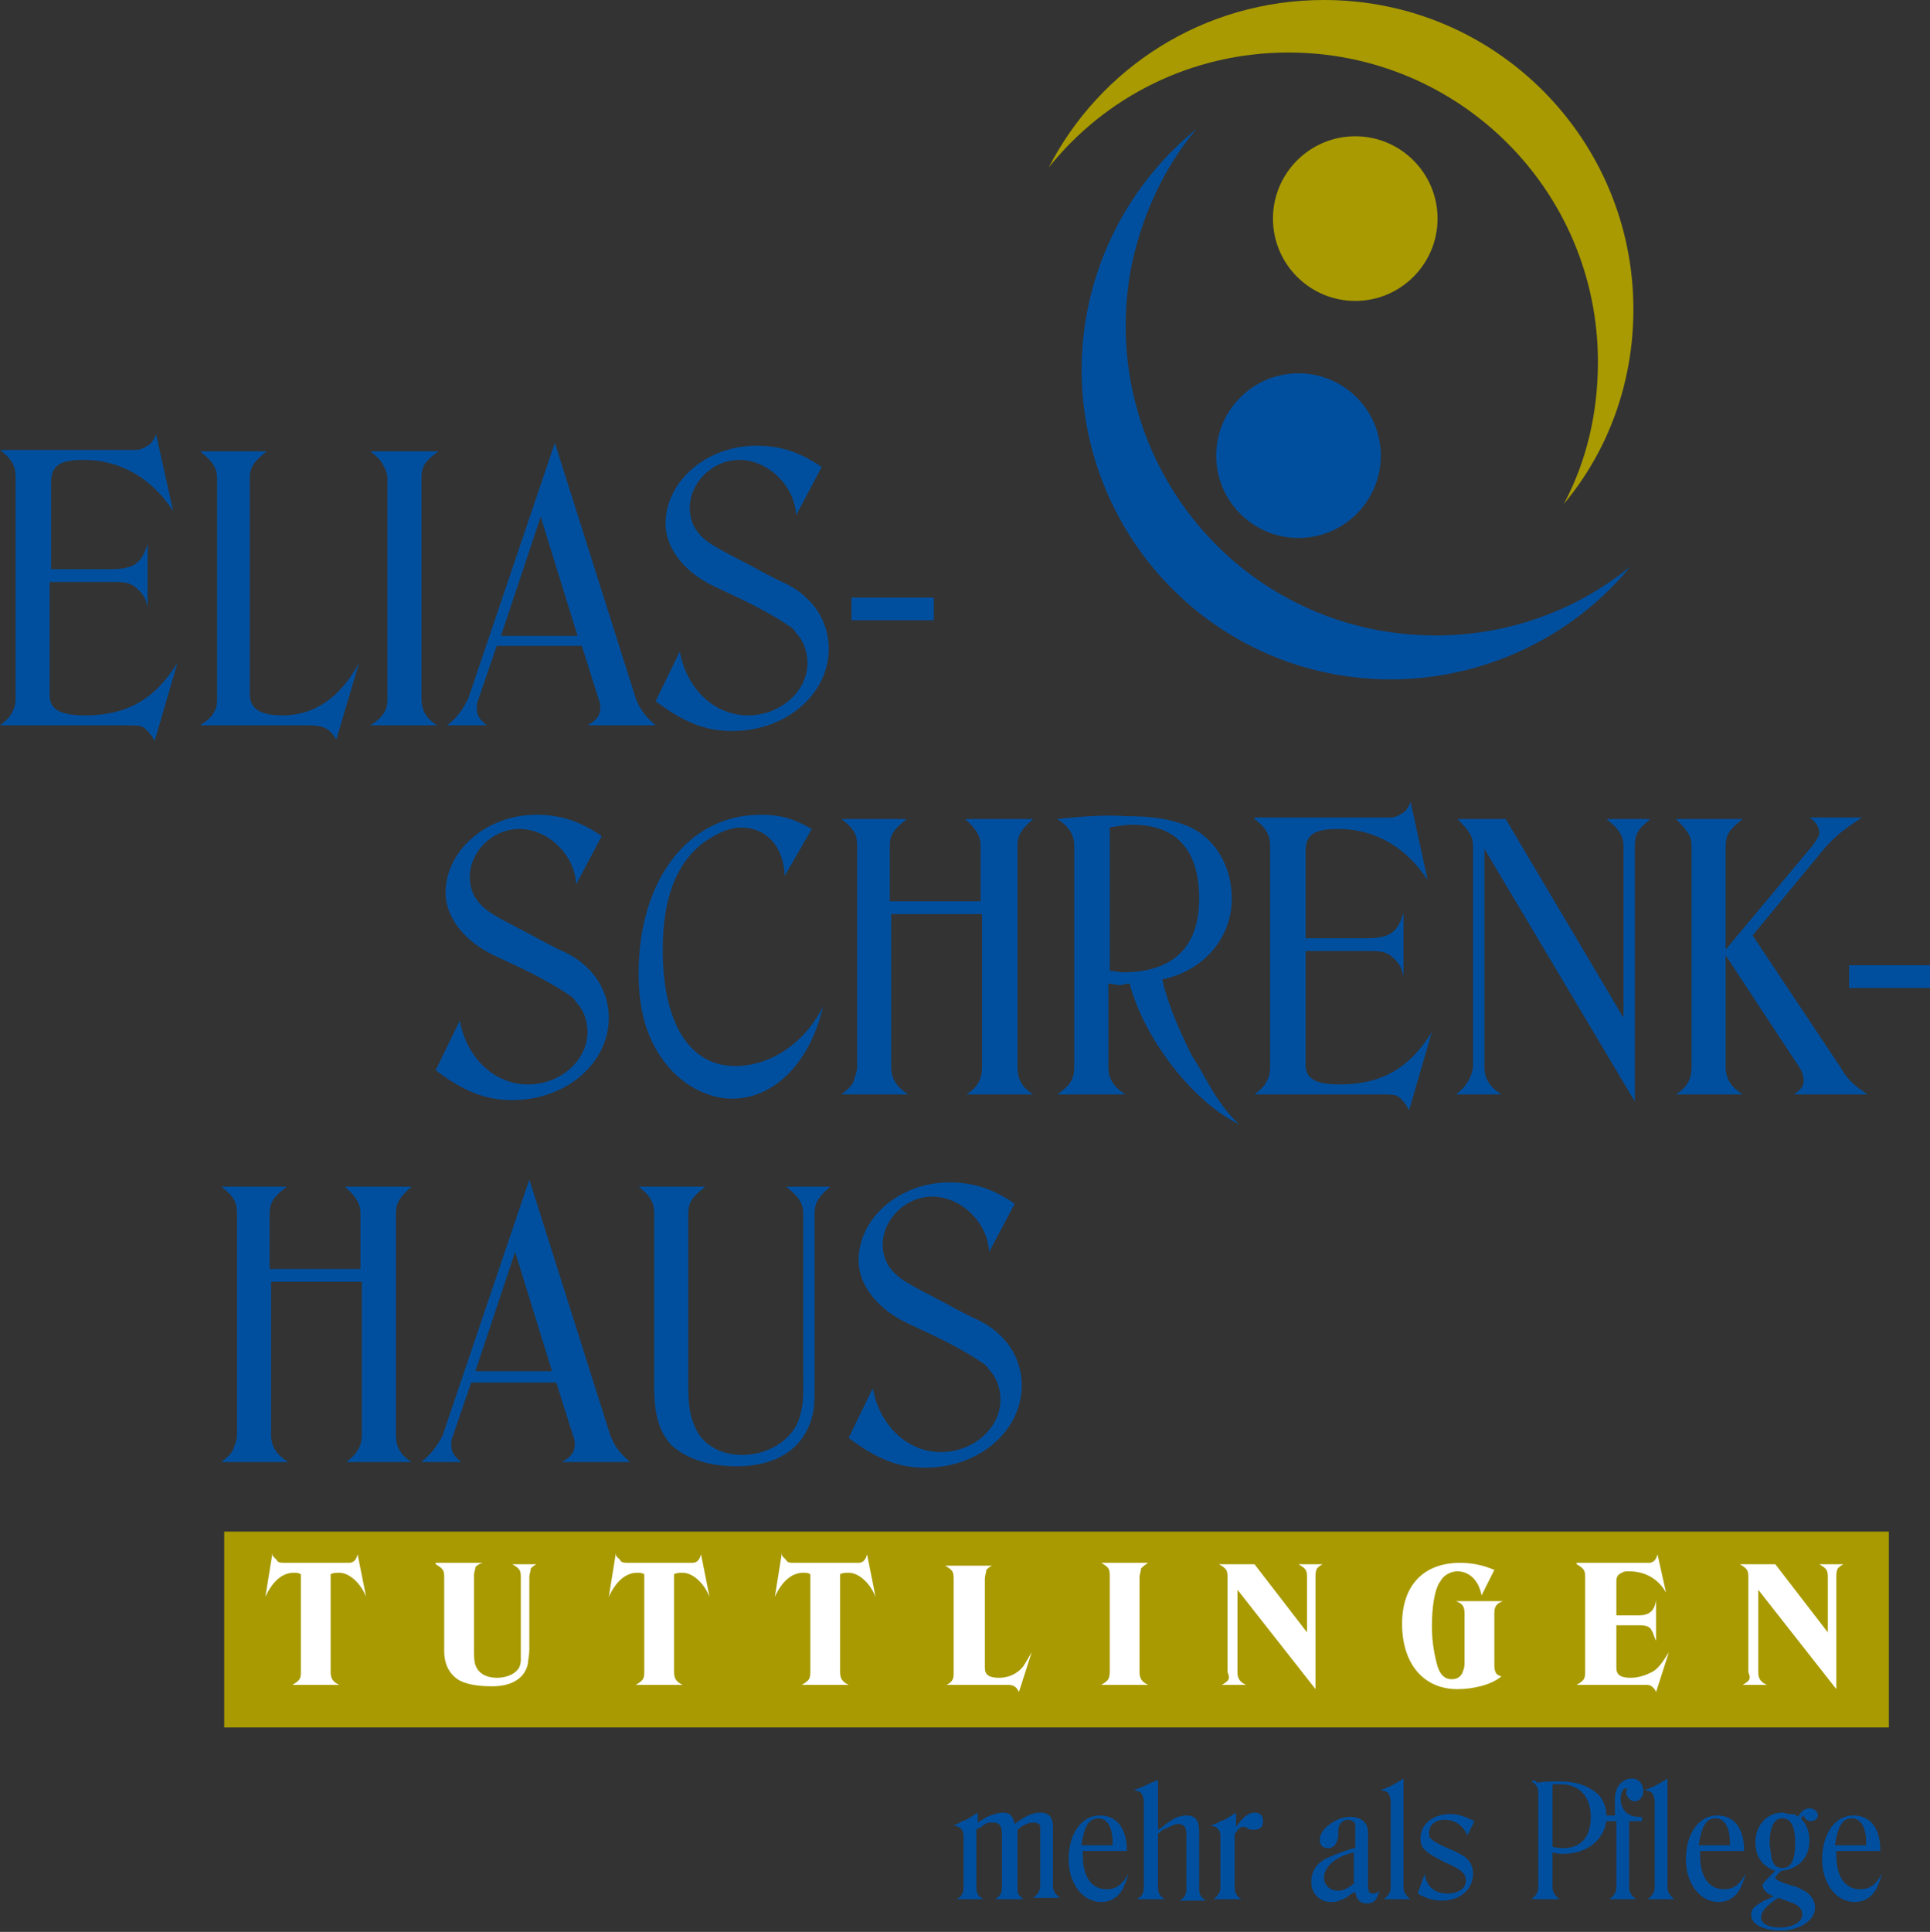 <?xml version="1.0" encoding="utf-8"?>
<!-- Generator: Adobe Illustrator 21.0.0, SVG Export Plug-In . SVG Version: 6.00 Build 0)  -->
<svg version="1.1" id="Ebene_1" xmlns="http://www.w3.org/2000/svg" xmlns:xlink="http://www.w3.org/1999/xlink" x="0px" y="0px"
	 viewBox="0 0 136 136.1" style="enable-background:new 0 0 136 136.1;" xml:space="preserve">
<rect x="0" y="0" width="136" height="136.1" fill="#333333" stroke="none"/>
<style type="text/css">
	.st0{fill:#A89A00;}
	.st1{fill:#004F9F;}
	.st2{fill-rule:evenodd;clip-rule:evenodd;fill:#004F9F;}
	.st3{fill:#FFFFFF;}
	.st4{fill-rule:evenodd;clip-rule:evenodd;fill:#FFFFFF;}
</style>
<g>
	<polygon class="st0" points="15.8,107.9 133.1,107.9 133.1,121.7 15.8,121.7 15.8,107.9 	"/>
	<path class="st1" d="M15.6,83.6c0.9,0.7,1.1,1.1,1.1,1.9v15.6c0,0.4-0.2,0.8-0.3,1.1c-0.2,0.3-0.3,0.4-0.8,0.8h4.7
		c-0.8-0.5-1.2-1.1-1.2-1.9V90.3h6.4v10.8c0,0.8-0.4,1.4-1.1,1.9H29c-0.8-0.5-1.1-1.1-1.1-1.9V85.5c0-0.8,0.3-1.2,1.1-1.9h-4.7
		c0.8,0.7,1.1,1.2,1.1,1.9v3.9h-6.4v-3.9c0-0.8,0.3-1.2,1.2-1.9H15.6L15.6,83.6z"/>
	<path class="st2" d="M29.7,103h2.8c-0.5-0.4-0.7-0.7-0.7-1.2c0-0.2,0-0.4,0.1-0.6l1.3-3.8h6l1.2,3.8c0.1,0.2,0.1,0.4,0.1,0.5
		c0,0.6-0.2,0.9-0.9,1.3h4.8c-0.7-0.6-1.1-1.1-1.4-1.9l-5.7-18l-6.1,18C30.8,101.9,30.4,102.4,29.7,103L29.7,103z M36.3,88.2
		l2.6,8.4h-5.4L36.3,88.2L36.3,88.2z"/>
	<path class="st1" d="M45,83.6c0.8,0.6,1.1,1.1,1.1,1.9v12.2c0,2.1,0.4,3.2,1.2,4.1c1.1,1,2.7,1.5,4.6,1.5c3,0,4.9-1.4,5.4-3.8
		c0.1-0.5,0.1-1.2,0.1-1.9V85.5c0-0.8,0.3-1.2,1.1-1.9h-3.1c0.9,0.7,1.2,1.2,1.2,1.9v11.8c0,0.9,0,1.5-0.1,1.9
		c-0.1,0.6-0.3,1.2-0.7,1.7c-0.8,1-2.1,1.6-3.5,1.6c-1.4,0-2.6-0.6-3.2-1.7c-0.4-0.8-0.6-1.5-0.6-3.1V85.5c0-0.8,0.3-1.2,1.2-1.9H45
		L45,83.6z"/>
	<path class="st1" d="M59.8,101.3c2,1.5,3.5,2.1,5.4,2.1c3.8,0,6.8-2.6,6.8-5.8c0-1.4-0.6-2.7-1.6-3.6c-0.5-0.5-1.2-0.9-1.9-1.2
		c-0.4-0.2-1-0.5-1.9-1c-2.7-1.4-3.3-1.7-3.9-2.5c-0.3-0.4-0.5-1-0.5-1.6c0-1.8,1.6-3.4,3.5-3.4c2,0,3.9,1.8,4,3.9l1.8-3.4
		c-1.6-1.1-3-1.5-4.6-1.5c-3.5,0-6.4,2.5-6.4,5.5c0,1.7,1.3,3.4,3.4,4.4l1.7,0.8c1.3,0.6,2.9,1.5,3.6,2c0.2,0.1,0.4,0.3,0.5,0.5
		c0.5,0.5,0.8,1.3,0.8,2.1c0,2-1.9,3.7-4.2,3.7c-2.3,0-4.3-1.8-4.8-4.5L59.8,101.3L59.8,101.3z"/>
	<path class="st1" d="M30.7,75.4c2,1.5,3.5,2.1,5.4,2.1c3.8,0,6.8-2.6,6.8-5.8c0-1.4-0.6-2.7-1.6-3.6c-0.5-0.5-1.2-0.9-1.9-1.2
		c-0.4-0.2-1-0.5-1.9-1c-2.7-1.4-3.3-1.7-3.9-2.5c-0.3-0.4-0.5-1-0.5-1.6c0-1.8,1.6-3.4,3.5-3.4c2,0,3.9,1.8,4,3.9l1.8-3.4
		c-1.6-1.1-3-1.5-4.6-1.5c-3.5,0-6.4,2.5-6.4,5.5c0,1.7,1.3,3.4,3.4,4.4l1.7,0.8c1.3,0.6,2.9,1.5,3.6,2c0.2,0.1,0.4,0.3,0.5,0.5
		c0.5,0.5,0.8,1.3,0.8,2.1c0,2-1.9,3.7-4.2,3.7c-2.3,0-4.3-1.8-4.8-4.5L30.7,75.4L30.7,75.4z"/>
	<path class="st1" d="M57.2,58.4c-1.4-0.8-2.3-1-3.6-1c-5.1,0-8.6,4.6-8.6,11.2c0,3,0.8,5.2,2.4,6.9c1.2,1.2,2.7,1.9,4.2,1.9
		c3,0,5.5-2.6,6.4-6.5c-1.3,2.6-3.7,4.2-6.2,4.2c-3.2,0-5.1-3-5.1-8.2c0-4,1.2-6.7,3.6-8c0.7-0.4,1.3-0.6,1.9-0.6
		c1.8,0,3,1.3,3.1,3.4L57.2,58.4L57.2,58.4z"/>
	<path class="st1" d="M59.3,57.7c0.9,0.7,1.1,1.1,1.1,1.9v15.6c0,0.3-0.2,0.8-0.3,1.1c-0.2,0.3-0.3,0.4-0.8,0.8h4.7
		c-0.8-0.5-1.2-1.1-1.2-1.9V64.4h6.4v10.8c0,0.8-0.3,1.4-1.1,1.9h4.7c-0.8-0.5-1.1-1.1-1.1-1.9V59.6c0-0.8,0.3-1.2,1.1-1.9H68
		c0.8,0.7,1.1,1.2,1.1,1.9v3.9h-6.4v-3.9c0-0.8,0.3-1.2,1.2-1.9H59.3L59.3,57.7z"/>
	<path class="st2" d="M74.5,57.7c0.8,0.5,1.2,1.1,1.2,1.9v15.6c0,0.8-0.3,1.3-1.2,1.9h4.8c-0.8-0.5-1.2-1.1-1.2-1.9v-5.9
		c0.4,0,0.5,0.1,0.8,0.1c0.2,0,0.3-0.1,0.7-0.1c1,3.8,4.4,8.3,7.7,9.9c-0.8-0.8-1.1-1.2-1.7-2.1c-0.5-0.8-1-1.8-1.6-2.7
		c-1.1-2.2-1.8-4-2.1-5.4c2.9-0.6,4.9-2.9,4.9-5.7c0-2.3-1.2-4.3-3.1-5.1c-1.2-0.5-2.5-0.7-4.4-0.7C77.9,57.4,76.4,57.5,74.5,57.7
		L74.5,57.7z M78.1,58.3c0.8-0.1,1.1-0.2,1.7-0.2c3.1,0,4.7,1.8,4.7,5.2c0,3.4-1.8,5.2-5.4,5.2c-0.3,0-0.5-0.1-0.9-0.1V58.3
		L78.1,58.3z"/>
	<path class="st1" d="M88.4,57.7c0.8,0.6,1.1,1.1,1.1,1.9v15.6c0,0.5-0.1,0.7-0.3,1.1c-0.2,0.3-0.4,0.5-0.8,0.8h8.8
		c1,0,1.2,0,1.5,0.3c0.2,0.2,0.3,0.3,0.6,0.8l1.6-5.5c-1.6,2.6-3.6,3.7-6.5,3.7C92.7,76.4,92,76,92,75v-8h4.5c1,0,1.3,0.1,1.8,0.6
		c0.4,0.4,0.5,0.7,0.6,1.2v-4.5c-0.4,1.4-1,1.8-2.6,1.8H92v-6.1c0-1.2,0.6-1.6,2.3-1.6c2.6,0,4.8,1.3,6.3,3.6l-1.2-5.5
		c-0.2,0.5-0.4,0.7-0.6,0.8c-0.3,0.2-0.6,0.3-0.8,0.3h-1H88.4L88.4,57.7z"/>
	<path class="st1" d="M102.6,77.1h3.2c-0.8-0.5-1.2-1.1-1.2-1.9V59.8l10.6,17.8V59.6c0-0.8,0.2-1.2,1.1-1.9h-3.1
		c0.9,0.7,1.2,1.2,1.2,1.9v12.1l-8.3-14h-3.4c0.8,0.8,1.1,1.2,1.1,1.9v15.6C103.7,75.9,103.3,76.6,102.6,77.1L102.6,77.1z"/>
	<path class="st1" d="M118.1,77.1h4.7c-0.8-0.5-1.2-1.1-1.2-1.9v-7.9l5.2,7.9c0.2,0.3,0.3,0.7,0.3,0.9c0,0.4-0.2,0.7-0.7,1h5.2
		c-0.9-0.6-1.4-1-1.9-1.9l-6.2-9.3l5.2-6.3c0.6-0.6,1-1,1.9-1.6l0.6-0.4h-3.7c0.5,0.3,0.7,0.7,0.7,1.1c0,0.2-0.2,0.5-0.5,0.9
		l-6.1,7.3v-7.3c0-0.8,0.3-1.2,1.2-1.9h-4.7c0.8,0.8,1.1,1.2,1.1,1.9v15.6C119.2,76,118.9,76.6,118.1,77.1L118.1,77.1z"/>
	<polygon class="st1" points="130.3,69.6 136,69.6 136,68 130.3,68 130.3,69.6 	"/>
	<path class="st1" d="M0,31.7c0.8,0.6,1.1,1.1,1.1,1.9v15.6c0,0.5-0.1,0.7-0.3,1.1c-0.2,0.3-0.4,0.5-0.8,0.8h8.8c1,0,1.2,0,1.5,0.3
		c0.2,0.2,0.3,0.3,0.6,0.8l1.6-5.5c-1.6,2.6-3.6,3.7-6.5,3.7c-1.7,0-2.5-0.4-2.5-1.4v-8h4.5c1,0,1.3,0.1,1.8,0.6
		c0.4,0.4,0.5,0.7,0.6,1.2v-4.5c-0.4,1.4-1,1.8-2.6,1.8H3.6v-6.1c0-1.2,0.6-1.6,2.3-1.6c2.6,0,4.8,1.3,6.3,3.6L11,30.6
		c-0.2,0.5-0.4,0.7-0.6,0.8c-0.3,0.2-0.6,0.3-0.8,0.3h-1H0L0,31.7z"/>
	<path class="st1" d="M14.1,51.1h7.6c1.1,0,1.5,0.2,2,1l1.6-5.4c-1.3,2.4-3.1,3.7-5.4,3.7c-1.6,0-2.3-0.5-2.3-1.5V33.7
		c0-0.8,0.3-1.2,1.2-1.9h-4.7c0.9,0.7,1.2,1.2,1.2,1.9v15.6C15.3,50.1,14.9,50.6,14.1,51.1L14.1,51.1z"/>
	<path class="st1" d="M26.1,51.1h4.7c-0.8-0.5-1.1-1.1-1.1-1.9V33.7c0-0.8,0.2-1.2,1.2-1.9h-4.8c0.5,0.4,0.7,0.6,0.8,0.8
		c0.2,0.3,0.4,0.7,0.4,1.1v15.6C27.3,50.1,26.9,50.6,26.1,51.1L26.1,51.1z"/>
	<path class="st2" d="M31.5,51.1h2.8c-0.5-0.4-0.7-0.7-0.7-1.2c0-0.2,0-0.4,0.1-0.6l1.3-3.8h6l1.2,3.8c0.1,0.2,0.1,0.4,0.1,0.5
		c0,0.6-0.2,0.9-0.9,1.3h4.8c-0.7-0.6-1.1-1.1-1.4-1.9l-5.7-18l-6.1,18C32.6,50,32.2,50.6,31.5,51.1L31.5,51.1z M38.1,36.4l2.6,8.4
		h-5.4L38.1,36.4L38.1,36.4z"/>
	<path class="st1" d="M46.2,49.4c2,1.5,3.5,2.1,5.4,2.1c3.8,0,6.8-2.6,6.8-5.8c0-1.4-0.6-2.7-1.6-3.6c-0.5-0.5-1.2-0.9-1.9-1.2
		c-0.4-0.2-1-0.5-1.9-1c-2.7-1.4-3.3-1.7-3.9-2.5c-0.3-0.4-0.5-1-0.5-1.6c0-1.8,1.6-3.4,3.5-3.4c2,0,3.9,1.8,4,3.9l1.8-3.4
		c-1.6-1.1-3-1.5-4.6-1.5c-3.5,0-6.4,2.5-6.4,5.5c0,1.7,1.3,3.4,3.4,4.4l1.7,0.8c1.3,0.6,2.9,1.5,3.6,2c0.2,0.1,0.4,0.3,0.5,0.5
		c0.5,0.5,0.8,1.3,0.8,2.1c0,2-1.9,3.7-4.2,3.7c-2.3,0-4.3-1.8-4.8-4.5L46.2,49.4L46.2,49.4z"/>
	<polygon class="st1" points="60,43.7 65.8,43.7 65.8,42.1 60,42.1 60,43.7 	"/>
	<path class="st3" d="M18.7,112.5c0.5-1.1,1.2-1.7,2-1.7c0.2,0,0.3,0,0.5,0.1v6.9c0,0.5-0.1,0.6-0.6,0.9h3.3
		c-0.4-0.2-0.6-0.4-0.6-0.9v-6.9c0.2-0.1,0.4-0.1,0.6-0.1c0.7,0,1.5,0.7,1.9,1.7l-0.6-3c-0.1,0.4-0.3,0.6-0.6,0.6
		c-0.1,0-0.2,0-0.5,0h-3.8c-0.6,0-0.7,0-0.8-0.2c-0.1-0.1-0.1-0.1-0.2-0.2c-0.1-0.1-0.1-0.1-0.1-0.3L18.7,112.5L18.7,112.5z"/>
	<path class="st4" d="M30.7,110.2c0.5,0.3,0.6,0.4,0.6,0.9v5.2c0,1,0.4,1.7,1.1,2.1c0.6,0.3,1.4,0.4,2.3,0.4c1.4,0,2.3-0.6,2.5-1.6
		c0-0.2,0.1-0.6,0.1-1v-5.1c0-0.2,0.1-0.4,0.1-0.6c0.1-0.1,0.2-0.2,0.4-0.3h-1.7c0.5,0.3,0.6,0.4,0.6,0.9v5.1c0,0.4,0,0.7,0,0.8
		c0,0.2-0.1,0.5-0.2,0.6c-0.3,0.4-0.9,0.6-1.5,0.6c-0.7,0-1.3-0.3-1.5-0.9c-0.1-0.3-0.1-0.6-0.1-1.3v-5c0-0.3,0.1-0.4,0.1-0.6
		c0.1-0.1,0.2-0.2,0.5-0.3H30.7L30.7,110.2z"/>
	<path class="st3" d="M42.9,112.5c0.5-1.1,1.2-1.7,2-1.7c0.2,0,0.3,0,0.5,0.1v6.9c0,0.5-0.1,0.6-0.6,0.9h3.3
		c-0.4-0.2-0.6-0.4-0.6-0.9v-6.9c0.2-0.1,0.4-0.1,0.6-0.1c0.7,0,1.5,0.7,1.9,1.7l-0.6-3c-0.1,0.4-0.3,0.6-0.6,0.6
		c-0.1,0-0.2,0-0.5,0h-3.8c-0.6,0-0.7,0-0.8-0.2c-0.1-0.1-0.1-0.1-0.2-0.2c-0.1-0.1-0.1-0.1-0.1-0.3L42.9,112.5L42.9,112.5z"/>
	<path class="st3" d="M54.6,112.5c0.5-1.1,1.2-1.7,2-1.7c0.2,0,0.3,0,0.5,0.1v6.9c0,0.5-0.1,0.6-0.6,0.9h3.3
		c-0.4-0.2-0.6-0.4-0.6-0.9v-6.9c0.2-0.1,0.4-0.1,0.6-0.1c0.7,0,1.5,0.7,1.9,1.7l-0.6-3c-0.1,0.4-0.3,0.6-0.6,0.6
		c-0.1,0-0.2,0-0.5,0h-3.8c-0.6,0-0.7,0-0.8-0.2c-0.1-0.1-0.1-0.1-0.2-0.2c-0.1-0.1-0.1-0.1-0.1-0.3L54.6,112.5L54.6,112.5z"/>
	<path class="st3" d="M66.7,118.7H71c0.4,0,0.6,0.1,0.8,0.5l0.9-2.8c-0.3,0.5-0.4,0.7-0.6,1c-0.4,0.5-1,0.8-1.7,0.8
		c-0.7,0-1-0.2-1-0.7v-6.3c0-0.2,0.1-0.4,0.1-0.6c0.1-0.1,0.2-0.2,0.4-0.3h-3.3c0.5,0.3,0.6,0.4,0.6,0.9v6.7
		C67.2,118.3,67.1,118.5,66.7,118.7L66.7,118.7z"/>
	<path class="st3" d="M77.6,118.7h3.3c-0.4-0.2-0.6-0.4-0.6-0.9v-6.7c0-0.2,0.1-0.4,0.1-0.6c0.1-0.1,0.2-0.2,0.5-0.4h-3.3
		c0.5,0.3,0.6,0.4,0.6,0.9v6.7C78.2,118.3,78.1,118.4,77.6,118.7L77.6,118.7z"/>
	<path class="st4" d="M86.1,118.7h1.7c-0.4-0.2-0.6-0.4-0.6-0.9V112l5.5,7v-7.9c0-0.2,0-0.4,0.1-0.6c0.1-0.1,0.2-0.2,0.4-0.3h-1.7
		c0.5,0.3,0.6,0.4,0.6,0.9v3.9l-3.7-4.8h-2.5c0.5,0.3,0.6,0.4,0.6,0.9v6.7C86.7,118.3,86.6,118.4,86.1,118.7L86.1,118.7z"/>
	<path class="st3" d="M105.3,110.6c-0.7-0.3-1.5-0.5-2.4-0.5c-2.6,0-4.1,1.6-4.1,4.3c0,2.8,1.5,4.6,3.9,4.6c1.1,0,2.4-0.3,3.1-0.9
		c-0.4-0.1-0.5-0.3-0.5-0.9v-3.5c0-0.5,0.1-0.7,0.6-0.9h-3.3c0.5,0.2,0.6,0.4,0.6,0.9v3.3c0,0.3,0,0.5-0.1,0.7
		c-0.1,0.4-0.4,0.6-0.8,0.6c-0.5,0-0.8-0.3-1-0.9c-0.2-0.7-0.4-1.7-0.4-2.8c0-1.4,0.2-2.7,0.6-3.2c0.2-0.4,0.7-0.7,1.2-0.7
		c0.8,0,1.5,0.6,1.7,1.7L105.3,110.6L105.3,110.6z"/>
	<path class="st3" d="M111.1,110.2c0.5,0.3,0.6,0.4,0.6,0.9v6.7c0,0.5-0.1,0.6-0.6,0.9h4.7c0.4,0,0.5,0,0.7,0.2
		c0.1,0.1,0.1,0.1,0.2,0.3l0.9-2.8c-0.5,0.8-0.8,1.2-1.2,1.4c-0.4,0.2-0.9,0.4-1.5,0.4c-0.7,0-1-0.2-1-0.7v-3h1.6
		c0.5,0,0.8,0.1,0.9,0.4c0.1,0.1,0.1,0.3,0.3,0.7v-2.9c-0.1,0.8-0.5,1.1-1.2,1.1h-1.6v-2.4c0-0.3,0.1-0.5,0.4-0.6
		c0.1-0.1,0.3-0.1,0.5-0.1c1.2,0,2.1,0.6,2.6,1.5l-0.6-2.7c-0.1,0.4-0.3,0.6-0.6,0.6c-0.1,0-0.2,0-0.4,0H111.1L111.1,110.2z"/>
	<path class="st4" d="M122.8,118.7h1.7c-0.4-0.2-0.6-0.4-0.6-0.9V112l5.5,7v-7.9c0-0.2,0-0.4,0.1-0.6c0.1-0.1,0.2-0.2,0.4-0.3h-1.7
		c0.5,0.3,0.6,0.4,0.6,0.9v3.9l-3.7-4.8h-2.5c0.5,0.3,0.6,0.4,0.6,0.9v6.7C123.4,118.3,123.3,118.4,122.8,118.7L122.8,118.7z"/>
	<path class="st2" d="M67.2,128.6c0.5,0.1,0.7,0.3,0.7,0.8v3.6c0,0.3-0.1,0.6-0.5,0.8h1.9c-0.4-0.2-0.5-0.5-0.5-0.8v-4.1
		c0.1-0.1,0.1-0.1,0.2-0.1c0.4-0.3,0.5-0.4,0.8-0.4c0,0,0.1,0,0.2,0c0.4,0,0.6,0.2,0.6,0.8v3.8c0,0.3-0.1,0.6-0.5,0.8h2
		c-0.2-0.2-0.3-0.3-0.3-0.3c-0.1-0.1-0.1-0.3-0.1-0.5v-4.1c0.5-0.4,0.8-0.5,1.1-0.5c0.3,0,0.5,0.1,0.5,0.3c0,0.1,0,0.2,0,0.4v3.8
		c0,0.3-0.2,0.6-0.5,0.8h1.9c-0.3-0.2-0.5-0.5-0.5-0.8v-4.2c0-0.7-0.3-1-0.9-1c-0.5,0-1,0.2-1.8,0.8c-0.1-0.5-0.3-0.8-0.8-0.8
		c-0.3,0-0.6,0.1-0.9,0.2c-0.3,0.1-0.4,0.2-0.9,0.5v-0.7c-0.5,0.3-0.7,0.5-1.1,0.6C67.5,128.5,67.4,128.5,67.2,128.6L67.2,128.6z"/>
	<path class="st2" d="M79.4,130.4c0-0.7-0.1-1-0.2-1.3c-0.3-0.8-0.9-1.2-1.7-1.2c-1.3,0-2.2,1.3-2.2,3.1c0,1.7,1,3,2.3,3
		c0.7,0,1.3-0.4,1.6-1.1c0.1-0.3,0.2-0.4,0.3-0.9c-0.4,0.8-0.9,1.1-1.5,1.1c-1.1,0-1.7-0.9-1.7-2.4v-0.3H79.4L79.4,130.4z M76.2,130
		c0.2-1.3,0.5-1.9,1.2-1.9c0.6,0,1,0.6,1,1.7c0,0.1,0,0.1,0,0.2H76.2L76.2,130z"/>
	<path class="st1" d="M79.9,126.1c0.3,0.1,0.4,0.1,0.5,0.2c0.1,0.1,0.2,0.4,0.2,0.6v6.1c0,0.3-0.1,0.6-0.5,0.8h2
		c-0.4-0.2-0.5-0.5-0.5-0.8v-3.8c0.2-0.2,0.3-0.3,0.6-0.4c0.4-0.2,0.6-0.3,0.8-0.3c0.4,0,0.6,0.2,0.6,0.7v3.9c0,0.3-0.1,0.6-0.5,0.8
		h1.9c-0.4-0.2-0.5-0.5-0.5-0.8v-4.1c0-0.8-0.3-1.1-0.9-1.1c-0.5,0-1,0.2-1.8,0.9l-0.2,0.1v-3.5C80.8,125.7,80.6,125.9,79.9,126.1
		L79.9,126.1z"/>
	<path class="st2" d="M85.3,128.6c0.5,0.1,0.7,0.3,0.7,0.8v3.6c0,0.3-0.2,0.6-0.5,0.8h2c-0.4-0.2-0.5-0.5-0.5-0.9v-3.7
		c0.3-0.4,0.4-0.5,0.6-0.5c0.1,0,0.2,0,0.3,0.1l0.2,0.1c0.1,0,0.2,0,0.3,0c0.4,0,0.6-0.2,0.6-0.6c0-0.4-0.2-0.6-0.6-0.6
		c-0.4,0-0.8,0.3-1.3,1v-1c-0.5,0.3-0.7,0.5-1.1,0.6C85.7,128.5,85.6,128.5,85.3,128.6L85.3,128.6z"/>
	<path class="st2" d="M95.4,130.2c-1,0.3-1.4,0.5-1.9,0.7c-0.8,0.4-1.1,1-1.1,1.7c0,0.8,0.6,1.4,1.4,1.4c0.4,0,0.7-0.1,1.2-0.4
		c0.1-0.1,0.2-0.2,0.5-0.3c0.1,0.5,0.3,0.8,0.8,0.8c0.3,0,0.6-0.1,0.7-0.4c0.1-0.1,0.1-0.2,0.2-0.5c-0.2,0.2-0.3,0.2-0.5,0.2
		c-0.2,0-0.3-0.2-0.3-0.5v-3.8c0-0.7-0.5-1.1-1.2-1.1c-0.6,0-1.1,0.2-1.6,0.6c-0.4,0.3-0.6,0.7-0.6,1c0,0.4,0.2,0.6,0.6,0.6
		c0.4,0,0.6-0.3,0.7-0.8l0-0.4c0-0.5,0.3-0.8,0.7-0.8c0.2,0,0.4,0.1,0.5,0.3c0,0.1,0,0.2,0,0.4V130.2L95.4,130.2z M95.4,130.5v2.2
		c-0.5,0.4-0.8,0.5-1.1,0.5c-0.6,0-1-0.4-1-0.9C93.3,131.5,94.1,130.8,95.4,130.5L95.4,130.5z"/>
	<path class="st1" d="M97.3,126.1c0.3,0.1,0.4,0.1,0.5,0.2c0.1,0.1,0.2,0.4,0.2,0.6v6.1c0,0.3-0.2,0.6-0.5,0.8h1.9
		c-0.3-0.2-0.5-0.5-0.5-0.8v-7.7C98.1,125.8,97.9,125.9,97.3,126.1L97.3,126.1z"/>
	<path class="st1" d="M99.9,133.4c0.2,0.1,0.3,0.2,0.4,0.2c0.4,0.2,0.9,0.3,1.3,0.3c1.3,0,2.2-0.8,2.2-1.9c0-0.5-0.2-0.9-0.6-1.2
		c-0.3-0.2-0.7-0.4-1.2-0.6c-0.7-0.3-1-0.5-1.2-0.7c-0.1-0.1-0.1-0.2-0.1-0.4c0-0.5,0.4-0.9,1.1-0.9c0.7,0,1.3,0.4,1.6,1.1l0.5-1
		c-0.6-0.3-1.1-0.5-1.7-0.5c-1.2,0-2.1,0.7-2.1,1.7c0,0.4,0.1,0.7,0.4,0.9c0.3,0.3,0.6,0.4,1.3,0.8c1.2,0.5,1.5,0.8,1.5,1.3
		c0,0.5-0.5,0.9-1.3,0.9c-0.9,0-1.5-0.5-1.6-1.4L99.9,133.4L99.9,133.4z"/>
	<path class="st2" d="M107.9,125.5c0.4,0.2,0.5,0.5,0.5,0.8v6.7c0,0.3-0.2,0.6-0.5,0.8h2c-0.3-0.2-0.5-0.5-0.5-0.8v-2.5
		c0.3,0.1,0.5,0.1,0.8,0.1c1.7,0,3-1.1,3-2.6c0-0.8-0.3-1.5-1-1.9c-0.6-0.4-1.3-0.6-2.4-0.6c-0.4,0-1,0-1.5,0.1
		C108.2,125.4,108.1,125.4,107.9,125.5L107.9,125.5z M109.4,125.7c0.3,0,0.4,0,0.6,0c1.3,0,2.1,0.9,2.1,2.3c0,1.4-0.7,2.2-1.9,2.2
		c-0.3,0-0.5,0-0.8-0.1V125.7L109.4,125.7z"/>
	<path class="st2" d="M113.2,128.3h0.7v4.7c0,0.3-0.2,0.6-0.5,0.8h1.9c-0.3-0.2-0.5-0.5-0.5-0.8v-4.7h0.9V128h-0.2
		c-0.8,0-1.3-0.5-1.3-1.3c0-0.4,0.2-0.7,0.3-0.7c0.1,0,0.1,0,0.2,0c-0.1,0.1-0.1,0.2-0.1,0.3c0,0.3,0.3,0.6,0.6,0.6
		c0.3,0,0.6-0.3,0.6-0.7c0-0.5-0.3-0.9-0.8-0.9c-0.7,0-1.2,0.6-1.2,1.4v1.2h-0.7V128.3L113.2,128.3z"/>
	<path class="st1" d="M115.9,126.1c0.3,0.1,0.4,0.1,0.5,0.2c0.1,0.1,0.2,0.4,0.2,0.6v6.1c0,0.3-0.2,0.6-0.5,0.8h1.9
		c-0.3-0.2-0.5-0.5-0.5-0.8v-7.7C116.7,125.8,116.5,125.9,115.9,126.1L115.9,126.1z"/>
	<path class="st2" d="M122.9,130.4c0-0.7-0.1-1-0.2-1.3c-0.3-0.8-0.9-1.2-1.7-1.2c-1.3,0-2.2,1.3-2.2,3.1c0,1.7,1,3,2.3,3
		c0.7,0,1.3-0.4,1.6-1.1c0.1-0.3,0.2-0.4,0.3-0.9c-0.4,0.8-0.9,1.1-1.5,1.1c-1.1,0-1.7-0.9-1.7-2.4v-0.3H122.9L122.9,130.4z
		 M119.7,130c0.2-1.3,0.5-1.9,1.2-1.9c0.6,0,1,0.6,1,1.7c0,0.1,0,0.1,0,0.2H119.7L119.7,130z"/>
	<path class="st2" d="M125,133.6c-0.3,0.1-0.4,0.2-0.7,0.3c-0.7,0.4-0.9,0.6-0.9,1c0,0.7,0.9,1.1,2.1,1.1c1.3,0,2.4-0.7,2.4-1.6
		c0-0.4-0.2-0.8-0.6-1.1c-0.2-0.1-0.5-0.3-0.8-0.4c-0.1,0-0.3-0.1-0.7-0.2c-0.5-0.2-0.7-0.3-0.7-0.4c0-0.1,0.1-0.2,0.3-0.4
		c0,0,0.1-0.1,0.1-0.1c1.2-0.1,2-0.9,2-2.1c0-0.7-0.2-1.2-0.6-1.6c0.1-0.1,0.1-0.1,0.2-0.2c0.1,0.3,0.3,0.4,0.5,0.4
		c0.3,0,0.5-0.2,0.5-0.4c0-0.3-0.3-0.5-0.6-0.5c-0.3,0-0.6,0.2-0.8,0.6c-0.2-0.2-0.3-0.2-0.6-0.2c-0.2,0-0.3-0.1-0.5-0.1
		c-1.1,0-1.9,0.9-1.9,2.1c0,1,0.5,1.7,1.4,2c-0.1,0.1-0.1,0.1-0.2,0.2c0,0-0.1,0.1-0.2,0.2c-0.4,0.4-0.5,0.5-0.5,0.7
		C124.3,133.2,124.5,133.4,125,133.6L125,133.6z M125.3,133.7c0.6,0.2,0.8,0.3,1.1,0.4c0.4,0.2,0.6,0.4,0.6,0.8
		c0,0.5-0.7,0.9-1.6,0.9c-0.8,0-1.3-0.3-1.3-0.7C124.1,134.7,124.4,134.3,125.3,133.7L125.3,133.7z M124.7,129.9
		c0-1.2,0.3-1.8,0.9-1.8c0.6,0,0.9,0.6,0.9,1.7c0,1.3-0.3,1.8-0.9,1.8c-0.5,0-0.7-0.3-0.8-0.9C124.8,130.5,124.7,130.1,124.7,129.9
		L124.7,129.9z"/>
	<path class="st2" d="M132.5,130.4c0-0.7-0.1-1-0.2-1.3c-0.3-0.8-0.9-1.2-1.7-1.2c-1.3,0-2.2,1.3-2.2,3.1c0,1.7,1,3,2.3,3
		c0.7,0,1.3-0.4,1.6-1.1c0.1-0.3,0.2-0.4,0.3-0.9c-0.4,0.8-0.9,1.1-1.5,1.1c-1.1,0-1.7-0.9-1.7-2.4v-0.3H132.5L132.5,130.4z
		 M129.3,130c0.2-1.3,0.5-1.9,1.2-1.9c0.6,0,1,0.6,1,1.7c0,0.1,0,0.1,0,0.2H129.3L129.3,130z"/>
	<path class="st0" d="M73.9,11.8C77.5,4.8,84.8,0,93.3,0c12.1,0,21.8,9.8,21.8,21.8c0,5.2-1.8,10-4.9,13.7c1.6-3,2.4-6.4,2.4-10
		c0-12.1-9.8-21.8-21.8-21.8C84,3.7,77.9,6.8,73.9,11.8L73.9,11.8z"/>
	<path class="st1" d="M114.9,39.9c-5,6.1-13.2,9.2-21.4,7.5c-11.8-2.5-19.3-14.1-16.8-25.9c1.1-5.1,3.9-9.4,7.6-12.4
		c-2.2,2.6-3.7,5.8-4.5,9.3c-2.5,11.8,5,23.4,16.8,25.9C103.4,45.7,110,43.9,114.9,39.9L114.9,39.9z"/>
	<path class="st1" d="M85.7,32.1c0-3.2,2.6-5.8,5.8-5.8s5.8,2.6,5.8,5.8s-2.6,5.8-5.8,5.8S85.7,35.3,85.7,32.1L85.7,32.1z"/>
	<path class="st0" d="M89.7,15.4c0-3.2,2.6-5.8,5.8-5.8s5.8,2.6,5.8,5.8c0,3.2-2.6,5.8-5.8,5.8S89.7,18.6,89.7,15.4L89.7,15.4z"/>
</g>
</svg>
